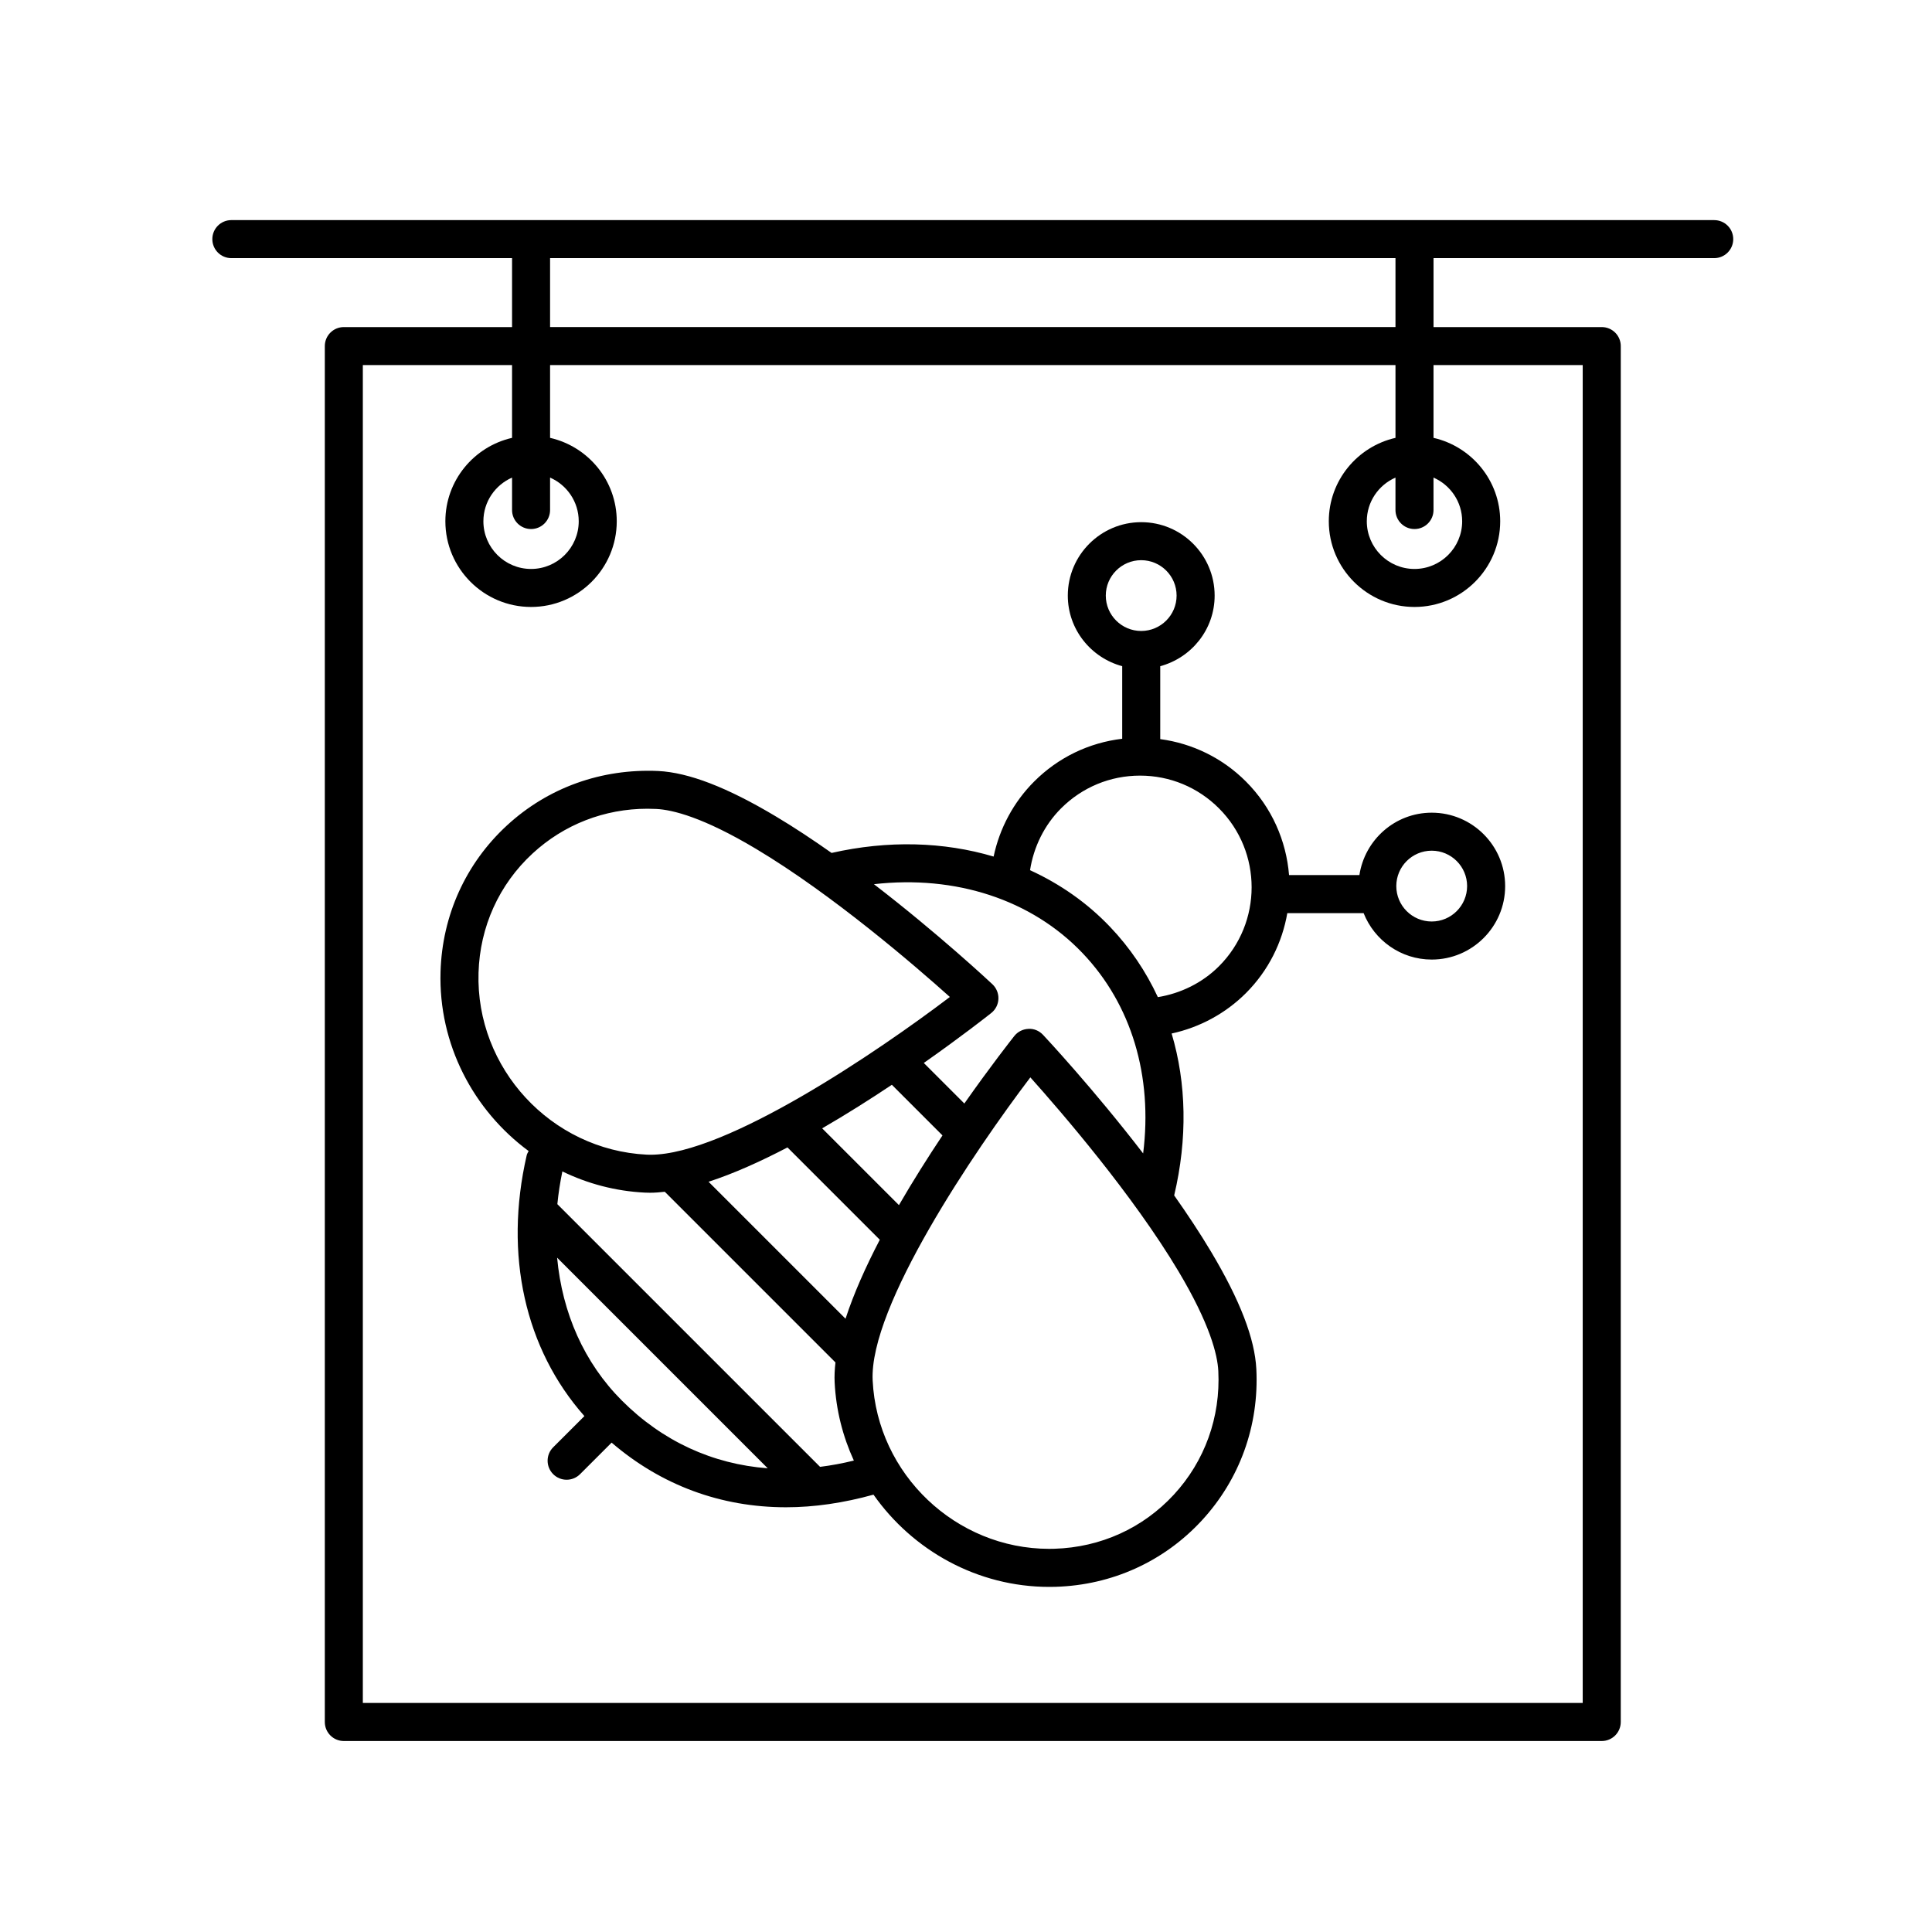 <?xml version="1.0" encoding="UTF-8"?>
<!-- Uploaded to: SVG Repo, www.svgrepo.com, Generator: SVG Repo Mixer Tools -->
<svg fill="#000000" width="800px" height="800px" version="1.1" viewBox="144 144 512 512" xmlns="http://www.w3.org/2000/svg">
 <g>
  <path d="m598.28 202.33h-392.97c-2.785 0-5.039 2.254-5.039 5.039s2.254 5.039 5.039 5.039h74.391v18.27h-44.582c-2.785 0-5.039 2.254-5.039 5.039v364.63c0 2.785 2.254 5.039 5.039 5.039h333.36c2.785 0 5.039-2.254 5.039-5.039l0.004-364.63c0-2.785-2.254-5.039-5.039-5.039h-44.582v-18.27h74.387c2.785 0 5.039-2.254 5.039-5.039 0-2.781-2.25-5.035-5.039-5.035zm-34.844 38.422v354.55h-323.28v-354.55h39.543v19.285c-10.098 2.301-17.672 11.32-17.672 22.102 0 12.52 10.188 22.711 22.711 22.711 12.523 0 22.707-10.188 22.707-22.711 0-10.785-7.57-19.801-17.668-22.102v-19.285h224.04v19.285c-10.098 2.301-17.672 11.32-17.672 22.102 0 12.52 10.188 22.711 22.711 22.711 12.523 0 22.711-10.188 22.711-22.711 0-10.785-7.578-19.801-17.672-22.102v-19.285zm-278.7 43.449c2.785 0 5.039-2.254 5.039-5.039v-8.594c4.457 1.949 7.594 6.398 7.594 11.574 0 6.969-5.668 12.637-12.629 12.637-6.969 0-12.637-5.668-12.637-12.637 0-5.176 3.133-9.621 7.598-11.574v8.594c-0.004 2.781 2.25 5.039 5.035 5.039zm234.12 0c2.785 0 5.039-2.254 5.039-5.039l-0.004-8.594c4.465 1.949 7.598 6.398 7.598 11.574 0 6.969-5.668 12.637-12.637 12.637s-12.637-5.668-12.637-12.637c0-5.176 3.133-9.621 7.598-11.574v8.594c0.004 2.781 2.258 5.039 5.043 5.039zm-5.039-53.523h-224.04v-18.27h224.04z"/>
  <path d="m523.42 359.37c-9.73 0-17.738 7.195-19.164 16.531h-18.645c-0.734-9.055-4.535-17.898-11.441-24.809-6.211-6.211-14.137-10.07-22.695-11.219v-19.324c8.277-2.238 14.418-9.734 14.418-18.711 0-10.73-8.727-19.457-19.457-19.457s-19.457 8.727-19.457 19.457c0 8.973 6.141 16.473 14.418 18.711v19.23c-8.801 1.039-16.957 4.949-23.32 11.316-5.457 5.453-9.18 12.41-10.758 19.902-13.215-3.926-27.945-4.359-42.941-0.961-4.887-3.449-9.883-6.766-14.832-9.715-12.852-7.668-23.027-11.598-31.121-12-15.023-0.672-29.215 4.394-40.117 14.461-10.883 10.047-17.113 23.805-17.562 38.727-0.574 19.266 8.742 36.762 23.348 47.531-0.195 0.379-0.43 0.73-0.523 1.164-6.047 26.355-0.457 51.273 15.301 69.074l-8.273 8.266c-1.969 1.969-1.969 5.152 0 7.125 0.984 0.984 2.273 1.477 3.562 1.477 1.289 0 2.578-0.492 3.562-1.477l8.363-8.359c13.148 11.297 28.957 17.133 46.219 17.133 7.492 0 15.254-1.145 23.18-3.344 10.383 14.777 27.523 24.445 46.57 24.445 0.562 0 1.133-0.012 1.699-0.023 14.93-0.449 28.676-6.688 38.727-17.566 10.066-10.902 15.203-25.148 14.461-40.117-0.402-8.082-4.324-18.258-11.996-31.121-2.969-4.973-6.309-10.004-9.777-14.918 3.562-15.062 3.25-29.734-0.676-42.906 7.406-1.605 14.277-5.301 19.68-10.695 5.992-5.992 9.629-13.438 10.977-21.211h20.219c2.856 7.195 9.855 12.309 18.055 12.309 10.73 0 19.457-8.727 19.457-19.457 0-10.742-8.727-19.469-19.457-19.469zm-86.375-57.531c0-5.176 4.207-9.383 9.383-9.383 5.176 0 9.383 4.207 9.383 9.383 0 5.168-4.207 9.375-9.383 9.375-5.176 0-9.383-4.207-9.383-9.375zm-166.23 99.961c0.359-12.195 5.445-23.422 14.324-31.617 8.328-7.691 19.062-11.859 30.449-11.859 0.77 0 1.559 0.02 2.332 0.059 4.344 0.215 12.461 2.223 26.453 10.586 20.242 12.078 42.211 31.043 51.352 39.238-19.02 14.438-59.254 41.812-79.32 41.812-0.348 0-0.695-0.004-1.027-0.023-25.324-1.266-45.32-22.879-44.562-48.195zm97.262 91.68-36.301-36.301c6.644-2.156 13.777-5.371 20.914-9.098l24.465 24.465c-3.723 7.148-6.918 14.281-9.078 20.934zm14.152-30.109-20.348-20.348c6.469-3.742 12.75-7.723 18.469-11.543l13.418 13.418c-3.816 5.723-7.789 12.004-11.539 18.473zm-73.391 51.828c-10.02-10.02-15.836-23.211-17.195-37.898l55.816 55.816c-14.633-1.117-27.863-7.168-38.621-17.918zm52.488 17.531-69.621-69.617c0.277-2.863 0.73-5.754 1.328-8.676 6.664 3.238 14.043 5.231 21.844 5.617 0.457 0.02 0.922 0.035 1.391 0.035 1.25 0 2.57-0.105 3.91-0.258l45.227 45.227c-0.211 1.848-0.301 3.633-0.215 5.305 0.367 7.359 2.172 14.34 5.09 20.703-3.019 0.746-6.008 1.293-8.953 1.664zm105.54-25.402c0.609 12.242-3.578 23.879-11.793 32.781-8.195 8.879-19.426 13.961-31.629 14.328-0.465 0.016-0.934 0.023-1.391 0.023-24.703-0.004-45.555-19.723-46.789-44.598-0.977-19.695 27.102-60.996 41.789-80.348 8.188 9.141 27.145 31.102 39.23 51.348 8.359 14.023 10.363 22.129 10.582 26.465zm-46.449-89.082c-0.996-1.062-2.414-1.691-3.883-1.582-1.465 0.059-2.832 0.75-3.738 1.898-0.656 0.828-6.176 7.828-13.234 17.879l-10.746-10.746c10.051-7.055 17.051-12.574 17.875-13.234 1.148-0.91 1.84-2.273 1.898-3.738 0.059-1.461-0.52-2.875-1.582-3.883-0.828-0.777-14.348-13.402-31.406-26.52 21.609-2.457 41.746 4.051 55.293 18.27 12.988 13.621 18.625 32.602 16.051 53.078-13.125-17.07-25.754-30.598-26.527-31.422zm46.625-18.184c-4.387 4.387-10.105 7.199-16.199 8.188-3.16-6.812-7.379-13.082-12.656-18.617-6.07-6.375-13.27-11.387-21.215-15.023 0.957-6.168 3.789-11.949 8.227-16.391 5.586-5.586 13.02-8.672 20.918-8.672 7.898 0 15.336 3.078 20.922 8.672 11.539 11.535 11.539 30.309 0.004 41.844zm56.375-11.855c-5.176 0-9.383-4.207-9.383-9.383 0-5.176 4.207-9.383 9.383-9.383s9.383 4.207 9.383 9.383c-0.004 5.176-4.207 9.383-9.383 9.383z"/>
 </g>
</svg>